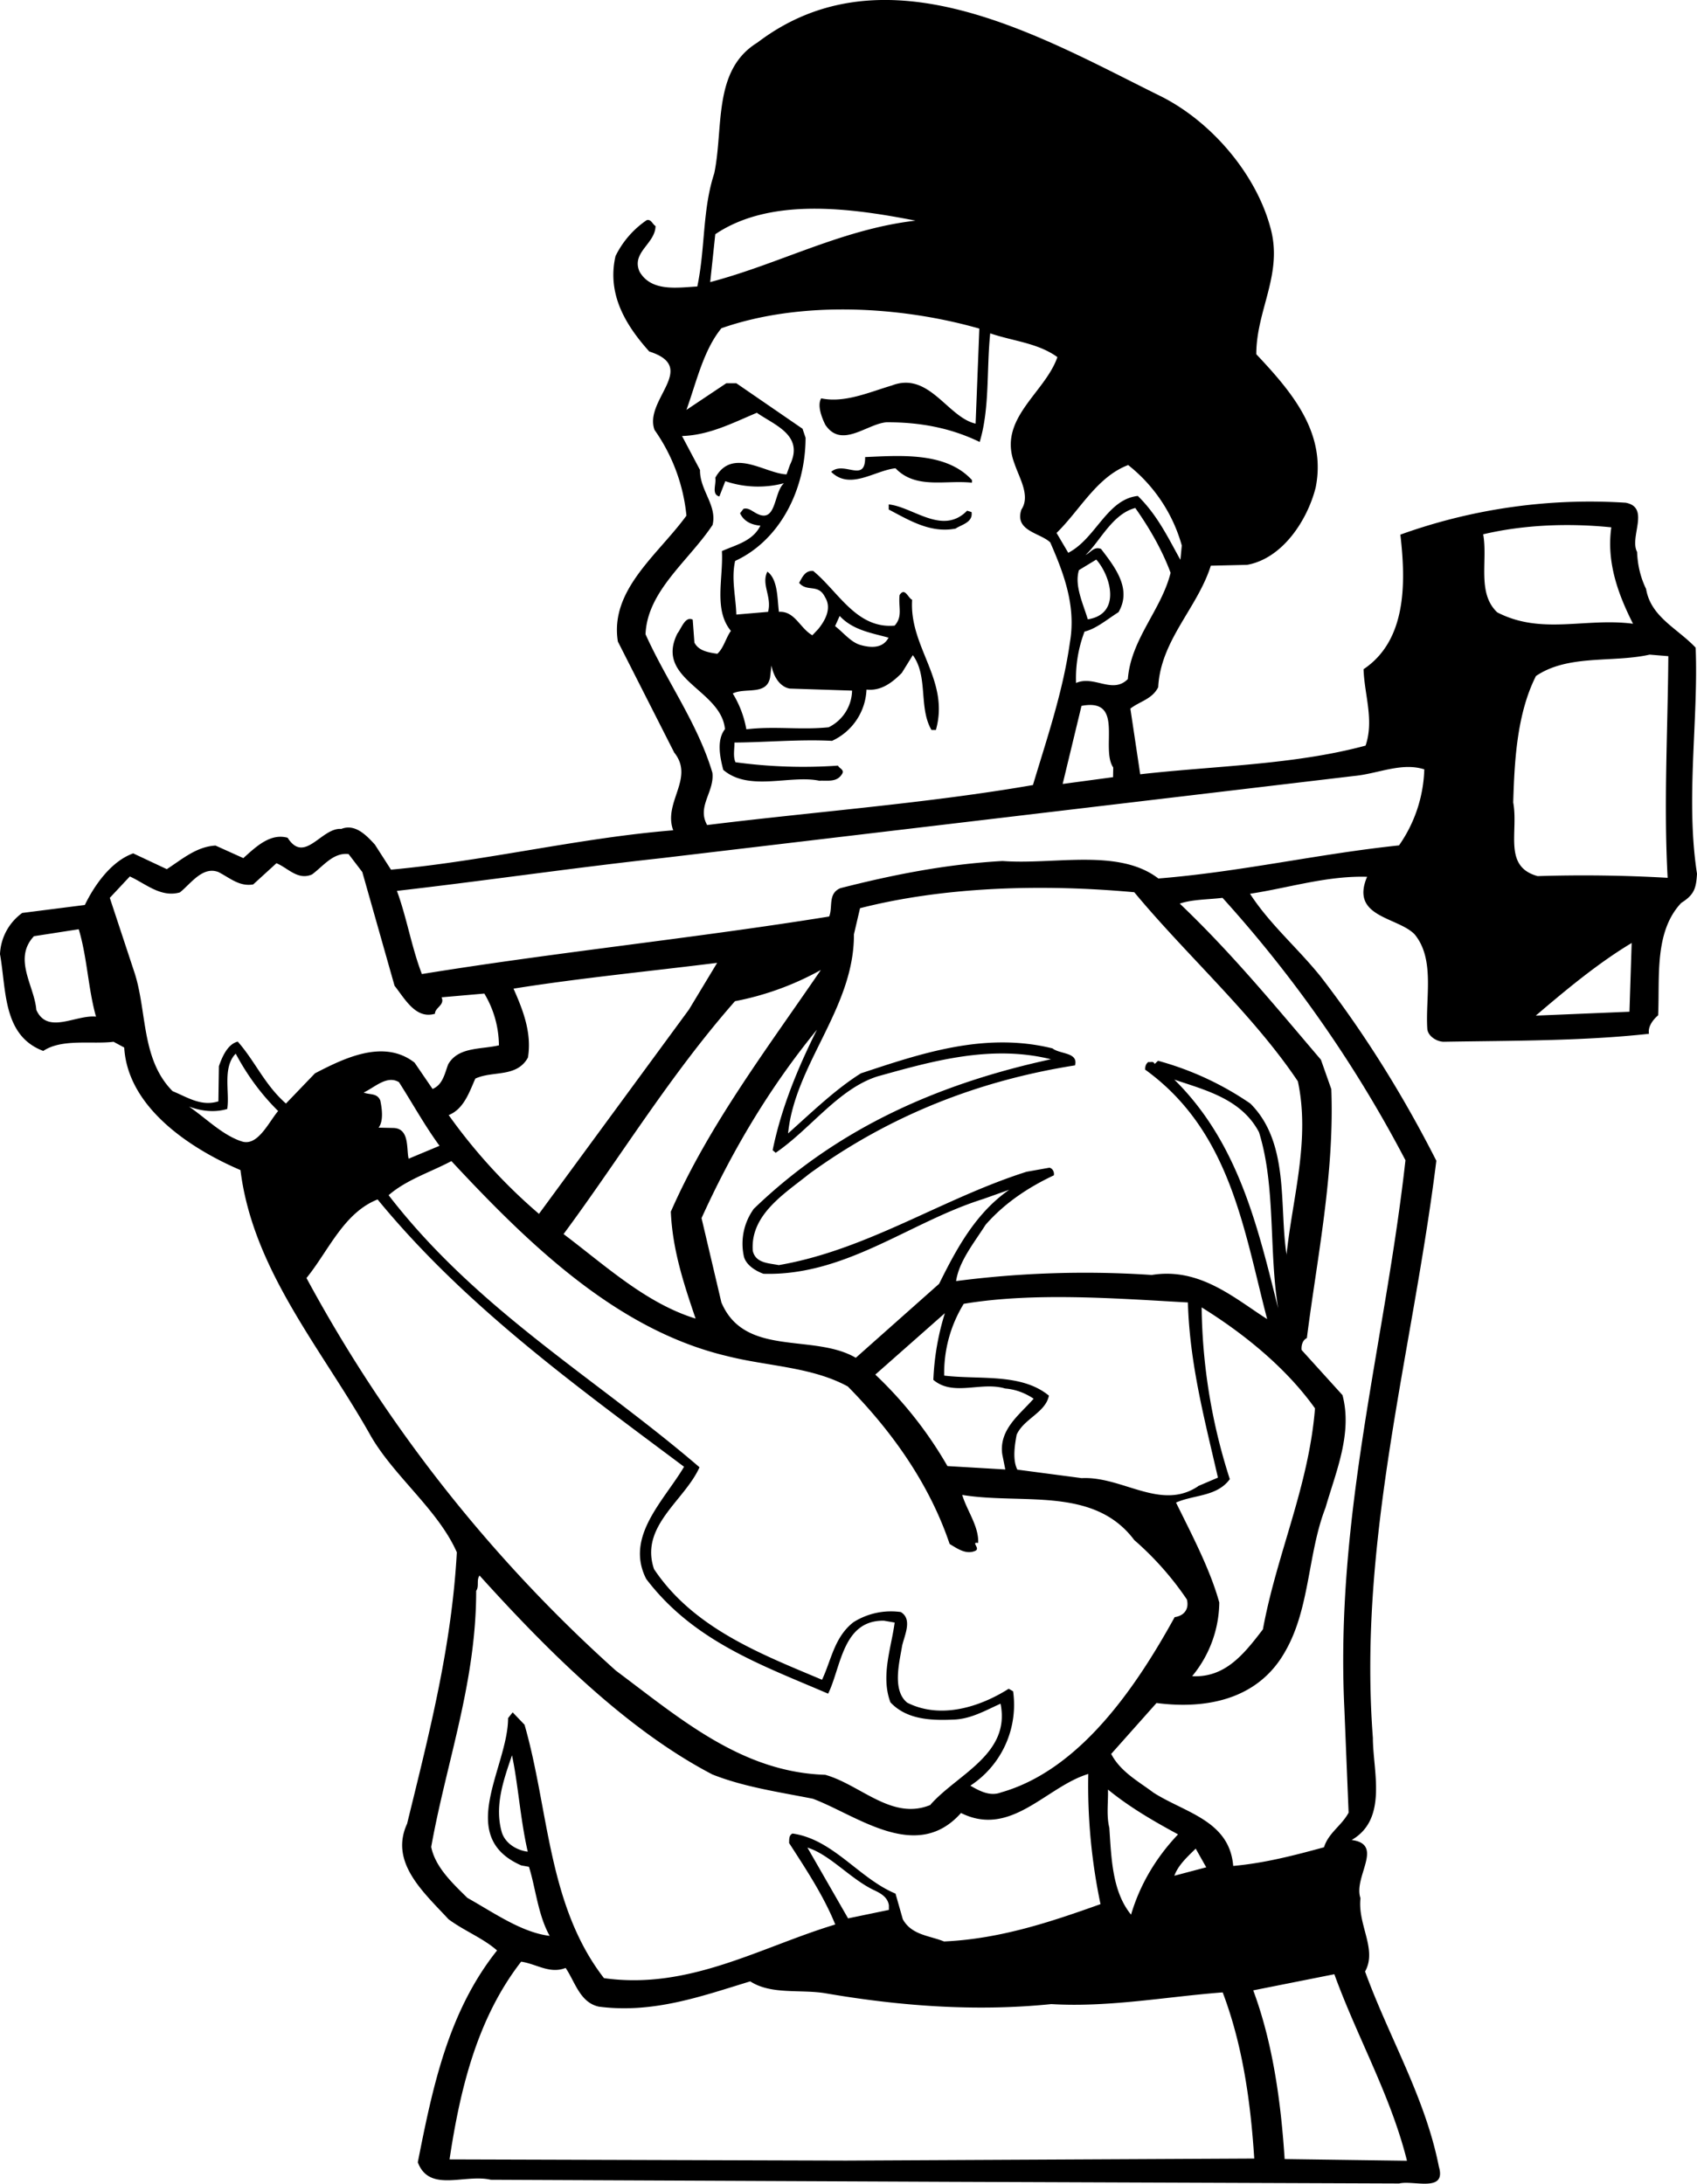 <svg xmlns="http://www.w3.org/2000/svg" width="960" height="1235.146" shape-rendering="geometricPrecision" text-rendering="geometricPrecision" image-rendering="optimizeQuality" fill-rule="evenodd" clip-rule="evenodd" viewBox="0 0 10 12.866"><path d="M9.907 5.32c-.16.17-.126.437-.136.662-.035.03-.061.07-.054.109-.392.043-.8.04-1.21.047-.041-.001-.09-.032-.096-.073-.013-.184.047-.412-.075-.56-.1-.103-.382-.1-.28-.339-.237-.007-.46.065-.69.1.118.182.282.32.418.49.266.345.49.709.68 1.083-.14 1.128-.463 2.231-.374 3.4 0 .195.09.478-.125.602.195.026.008.218.052.343-.018.157.1.301.027.432.141.388.354.74.435 1.15.046.155-.151.078-.234.099l-2.658-.01-2.695-.012c-.154-.036-.362.078-.43-.103.088-.446.18-.888.467-1.248-.081-.072-.193-.115-.286-.184-.148-.16-.349-.335-.244-.563.127-.52.262-1.036.293-1.599-.11-.249-.366-.444-.505-.682-.286-.511-.696-.975-.77-1.57-.288-.123-.664-.365-.685-.722l-.063-.034c-.125.016-.304-.02-.414.054-.24-.09-.217-.36-.255-.57a.316.316 0 0 1 .131-.243L.5 5.332c.054-.112.153-.257.285-.304l.198.093c.091-.059.175-.133.287-.139l.164.074c.077-.07.16-.148.261-.12.1.158.2-.062.316-.052.083-.033.15.04.198.092l.095.148c.564-.052 1.107-.187 1.663-.232-.061-.166.128-.306.006-.458l-.332-.654c-.049-.305.236-.511.404-.742a1.055 1.055 0 0 0-.188-.505c-.065-.178.264-.368-.031-.462-.14-.156-.25-.338-.199-.562a.546.546 0 0 1 .184-.212c.026-.007.033.023.052.035-.002.105-.145.155-.094.269.07.12.224.093.34.087.048-.228.029-.45.1-.667.056-.27-.01-.608.254-.77.755-.575 1.679-.029 2.365.31.305.148.571.46.657.776.079.275-.082.487-.082.75.211.224.414.463.35.785-.048.191-.194.418-.404.456l-.214.005c-.079.25-.296.439-.31.716-.036.071-.107.082-.164.126l.058.387c.437-.05.906-.055 1.328-.169.051-.15-.007-.3-.012-.45.254-.17.25-.508.217-.793a3.3 3.3 0 0 1 1.328-.188c.146.028.02.202.067.29.003.078.02.15.053.218.028.166.185.232.292.346.017.428-.06.892.008 1.332-.005.087-.017.124-.093.172zm-.08-.148a8.654 8.654 0 0 0-.766-.01c-.205-.056-.112-.26-.144-.434.007-.229.019-.518.134-.745.19-.129.452-.077.67-.126l.11.009c-.003.435-.028.87-.004 1.306zm-.777.812c.178-.152.368-.31.565-.428l-.013.405-.552.023zm.573-2.309c-.281-.037-.538.068-.8-.067-.121-.114-.055-.305-.083-.46.237-.056.5-.067.755-.041-.029.206.04.394.128.568zM7.57 12.72c-.022-.338-.07-.684-.185-.993l.478-.095c.134.37.332.714.428 1.099l-.721-.01zm.674-7.739c-.477.05-.933.156-1.418.195-.234-.18-.614-.08-.918-.103-.33.018-.647.081-.956.16-.075.032-.043.111-.066.167-.794.128-1.606.21-2.4.339-.061-.159-.089-.332-.147-.49.523-.06 1.038-.136 1.56-.193l4.08-.484c.14-.013.28-.082.414-.039a.822.822 0 0 1-.149.448zm-.322 5.086l.025.613c-.042.078-.118.118-.145.204-.173.047-.347.093-.535.11-.022-.268-.284-.313-.47-.432-.086-.065-.194-.122-.249-.228l.267-.3c.285.037.597-.015.759-.305.146-.254.132-.577.237-.846.06-.209.16-.437.1-.663l-.241-.266c-.003-.03.008-.06.031-.07.06-.473.163-.963.144-1.467l-.061-.173c-.266-.312-.524-.627-.832-.92.072-.025.17-.024.252-.034a7.435 7.435 0 0 1 1.078 1.546c-.12 1.076-.415 2.09-.36 3.231zM7.442 9.6c-.111.145-.222.286-.417.276a.693.693 0 0 0 .16-.434c-.054-.195-.16-.396-.255-.589.106-.047.241-.034.317-.138a3.41 3.41 0 0 1-.166-1.012c.242.15.495.352.668.595-.037.461-.226.86-.307 1.302zm.14-2.205c-.046-.283.02-.66-.214-.893a1.792 1.792 0 0 0-.544-.252l-.02.019c-.007-.02-.025-.008-.037-.012-.015.011-.019.026-.019.045.502.363.58.939.719 1.47-.193-.123-.397-.306-.68-.26a5.89 5.89 0 0 0-1.153.036c.017-.116.105-.224.174-.332.114-.13.255-.222.402-.291.004-.019-.007-.041-.026-.045l-.135.024c-.498.158-.938.46-1.46.55-.057-.012-.136-.01-.153-.084-.016-.215.192-.34.333-.454.47-.342.995-.549 1.566-.639.02-.078-.089-.065-.133-.1-.4-.099-.778.031-1.129.147-.151.095-.288.228-.429.354.04-.409.39-.738.388-1.173l.036-.154c.501-.128 1.08-.143 1.616-.094.306.369.7.72.964 1.114.074.346-.032.686-.067 1.024zm-.05.314c-.121-.482-.234-.975-.612-1.348.183.062.396.114.499.31.1.321.057.7.113 1.038zM4.984 12.73l-2.335-.007c.062-.412.162-.83.422-1.165.09.013.168.074.262.037.055.08.084.204.196.228.322.042.609-.063.892-.149.123.08.296.046.442.07.43.074.88.11 1.332.064.341.02.672-.043 1.01-.069.116.306.164.637.186.979l-2.407.012zM7.06 8.757c-.22.147-.446-.06-.686-.048l-.379-.05c-.029-.057-.016-.143-.004-.206.042-.094.17-.13.19-.23-.163-.134-.407-.093-.617-.118a.778.778 0 0 1 .115-.423c.413-.069.893-.032 1.321-.008.01.361.1.696.177 1.032l-.117.05zm-.14 2.295c.023-.063.076-.111.126-.16l.062.11-.189.05zm.002-1.524c-.22.399-.553.9-1.024 1.033-.065.025-.128-.01-.18-.04a.569.569 0 0 0 .252-.556l-.026-.015c-.167.106-.4.182-.598.082-.09-.073-.046-.238-.03-.335.013-.06.063-.157-.008-.199a.415.415 0 0 0-.279.06c-.113.088-.13.223-.185.339-.358-.151-.757-.303-.99-.652-.086-.253.18-.403.268-.6-.608-.523-1.308-.924-1.832-1.603.106-.092.246-.135.37-.201.467.502.982.997 1.625 1.149.236.06.499.063.711.179.27.274.484.584.6.928.044.026.096.065.152.04.03-.015-.029-.054.016-.046.005-.097-.065-.188-.094-.283.353.058.775-.053 1.014.266.119.103.226.225.31.35.015.06-.02.097-.072.104zm-.257 1.753c-.111-.136-.116-.332-.128-.512-.018-.072-.006-.15-.008-.225.13.106.271.187.413.264-.134.141-.226.301-.277.473zm.29-7.984c-.072-.129-.134-.261-.25-.375-.183.02-.247.251-.41.335l-.069-.117c.137-.133.237-.33.422-.4a.919.919 0 0 1 .316.474l-.008.083zm-.31.705c-.09.089-.198-.025-.304.022a.77.77 0 0 1 .05-.303c.067-.015.136-.074.2-.114.081-.138-.022-.267-.103-.373-.042-.016-.06.021-.091.036.084-.078.157-.242.293-.277.08.113.158.246.208.382-.055.22-.234.39-.252.627zm-.16 7.217c-.294.105-.592.205-.922.22-.086-.035-.191-.037-.243-.131l-.043-.151c-.216-.09-.367-.32-.607-.354-.022.011-.019.034-.02.056.1.155.203.31.272.48-.441.133-.861.387-1.363.316-.332-.429-.324-.992-.468-1.493l-.07-.073-.027.034c0 .289-.313.697.078.868l.045.008c.04.128.053.283.122.407-.165-.02-.328-.136-.485-.224-.085-.084-.189-.18-.213-.3.09-.502.265-.968.265-1.509.019-.026 0-.064.02-.09.395.437.862.906 1.372 1.172.187.074.39.103.592.143.261.098.61.38.873.084.295.147.502-.155.75-.23a3.4 3.4 0 0 0 .072.767zm-.223-6.6l.111-.46c.256-.049.11.25.187.363l-.001.057-.297.04zm.148-.97c-.028-.094-.08-.2-.052-.29l.102-.062c.085.095.15.321-.05.352zm-.321.976c-.62.108-1.294.158-1.922.236-.062-.11.044-.195.031-.308-.086-.29-.27-.54-.394-.816.01-.255.254-.432.395-.644.028-.116-.076-.204-.074-.324l-.106-.2c.162-.005.302-.079.441-.137.104.073.28.132.195.307l-.02.056c-.127-.005-.32-.162-.42.02.007.038-.024.098.024.11l.035-.09a.6.6 0 0 0 .346.012c-.065.056-.041.255-.176.17-.018-.01-.037-.026-.063-.019l-.02.026c.023.05.071.069.12.073-.046.093-.148.114-.227.15.009.159-.05.346.053.47-.03.042-.043.102-.08.135-.053-.008-.11-.017-.135-.066l-.01-.135c-.044-.023-.067.052-.09.081-.136.272.258.33.28.564-.049.063-.031.16-.01.24.152.13.394.028.566.064.049-.003.105.012.136-.043.011-.023-.019-.03-.026-.046a2.958 2.958 0 0 1-.604-.02c-.015-.033-.006-.075-.006-.116.18-.001.387-.02.575-.01a.348.348 0 0 0 .203-.302c.086.009.15-.04.208-.098l.065-.105c.092.126.033.309.11.441h.026c.083-.295-.158-.486-.14-.767-.025-.012-.043-.076-.074-.028-.008.072.02.125-.029.18-.225.02-.331-.2-.48-.322-.048-.004-.064.037-.083.07.048.057.113.002.153.085.04.064.002.135-.04.187l-.035.037c-.074-.042-.103-.144-.197-.138-.01-.075-.005-.191-.068-.237-.038.075.028.147.004.237l-.187.016c-.003-.106-.031-.211-.007-.316.268-.124.415-.426.415-.726l-.018-.053-.39-.268H4.28l-.235.157c.059-.164.1-.351.206-.481.464-.163 1.05-.132 1.52.002l-.022.56c-.165-.037-.274-.309-.493-.225-.135.04-.279.105-.417.076-.024.041.002.11.024.155.095.144.244-.004.36-.014.203-.001.383.035.55.116.06-.198.04-.427.062-.64.134.046.28.056.396.14-.074.213-.354.363-.253.627.029.087.095.19.041.271-.043.127.111.137.17.194.077.177.153.37.116.587-.041.292-.135.565-.218.842zm-1.649 2.5a.35.35 0 0 0-.056.28c.014.05.07.084.115.1.484.014.86-.304 1.293-.44l.155-.055c-.201.14-.313.353-.413.554L5.043 8c-.25-.146-.654-.001-.792-.326l-.117-.497c.178-.392.397-.764.68-1.11-.112.224-.21.46-.261.71l.018.015c.205-.14.37-.377.6-.45.32-.089.667-.189 1.022-.101-.644.14-1.248.395-1.754.884zm1.466 1.443l.018.09-.341-.02a2.361 2.361 0 0 0-.425-.539l.41-.362a1.52 1.52 0 0 0-.068.393c.118.1.281.008.423.051.064.005.12.028.168.06-.08.092-.205.18-.185.327zm-.422 2.066c-.227.095-.412-.118-.621-.177-.492-.015-.855-.331-1.234-.614A8.582 8.582 0 0 1 1.806 7.53c.13-.16.219-.384.419-.463.517.63 1.178 1.105 1.806 1.575-.119.201-.35.412-.223.661.28.369.687.51 1.072.676.077-.157.085-.434.329-.43l.063.011c-.02.15-.083.315-.025.47.092.098.228.108.366.102.106-.002.193-.054.283-.094.06.298-.253.414-.413.595zm.243-7.79c-.157-.017-.33.04-.45-.085-.123.013-.268.131-.379.021.076-.067.202.07.2-.087.21-.009.478-.031.63.136l-.001.015zm-.094.27c-.15.03-.277-.05-.396-.112v-.03c.143.014.317.185.462.037l.026.008c.01.06-.058.074-.092.096zM4.185 1.662l.03-.282c.326-.22.802-.154 1.18-.08-.433.05-.803.255-1.21.362zm.812 9.64l-.239-.416c.131.04.253.184.391.25.041.019.082.042.089.09v.027l-.241.05zM5.07 3.8c-.056-.016-.1-.073-.149-.111l.027-.06c.078.084.187.1.288.128-.035.067-.11.059-.166.043zm-.187.485c-.166.017-.32-.008-.485.012a.6.6 0 0 0-.08-.211c.073-.037.2.014.22-.095l.008-.07c.01.056.044.124.107.136l.368.012a.246.246 0 0 1-.138.216zm-.93 2.852c.009.225.077.429.146.632-.292-.09-.53-.311-.778-.498.333-.45.625-.934 1.01-1.372a1.7 1.7 0 0 0 .506-.184c-.318.465-.662.918-.883 1.422zm-.777.015a3.238 3.238 0 0 1-.532-.582c.09-.036.122-.137.157-.215.102-.048.244-.004.31-.124.024-.146-.03-.282-.085-.406.387-.062.8-.102 1.2-.152l-.166.275-.884 1.204zM3.11 10.91c-.064-.008-.13-.047-.152-.111-.047-.158.011-.315.059-.457.035.162.05.384.093.568zm-.17-4.751c-.106.025-.24.008-.299.112-.02.052-.031.12-.092.145l-.106-.155c-.182-.142-.417-.025-.587.063l-.171.178c-.126-.111-.18-.247-.284-.365-.06.015-.092.09-.111.145l-.003.207c-.102.032-.184-.025-.27-.06-.185-.187-.15-.464-.223-.694l-.147-.445.118-.126c.093.042.182.126.295.094.065-.052.134-.156.227-.12.067.034.123.087.205.073l.137-.125c.067.027.126.103.21.066.068-.051.125-.13.215-.12l.081.106.19.67c.063.08.125.198.238.165 0-.037.06-.051.039-.097l.252-.022a.601.601 0 0 1 .086.305zm-.532.668c-.014-.056.007-.176-.087-.181l-.09-.002c.03-.04.02-.112.01-.16-.019-.046-.064-.032-.098-.047.065-.03.137-.104.208-.061.08.125.15.253.239.375l-.182.076zm-.99-.104c-.111-.039-.204-.134-.304-.203.074.027.15.036.225.014.016-.097-.03-.244.05-.326.065.122.146.235.25.338-.057.067-.123.216-.22.177zM.567 5.99c-.12-.013-.287.108-.353-.04C.203 5.809.075 5.65.2 5.516l.264-.041c.05.166.055.35.102.516z"/></svg>
